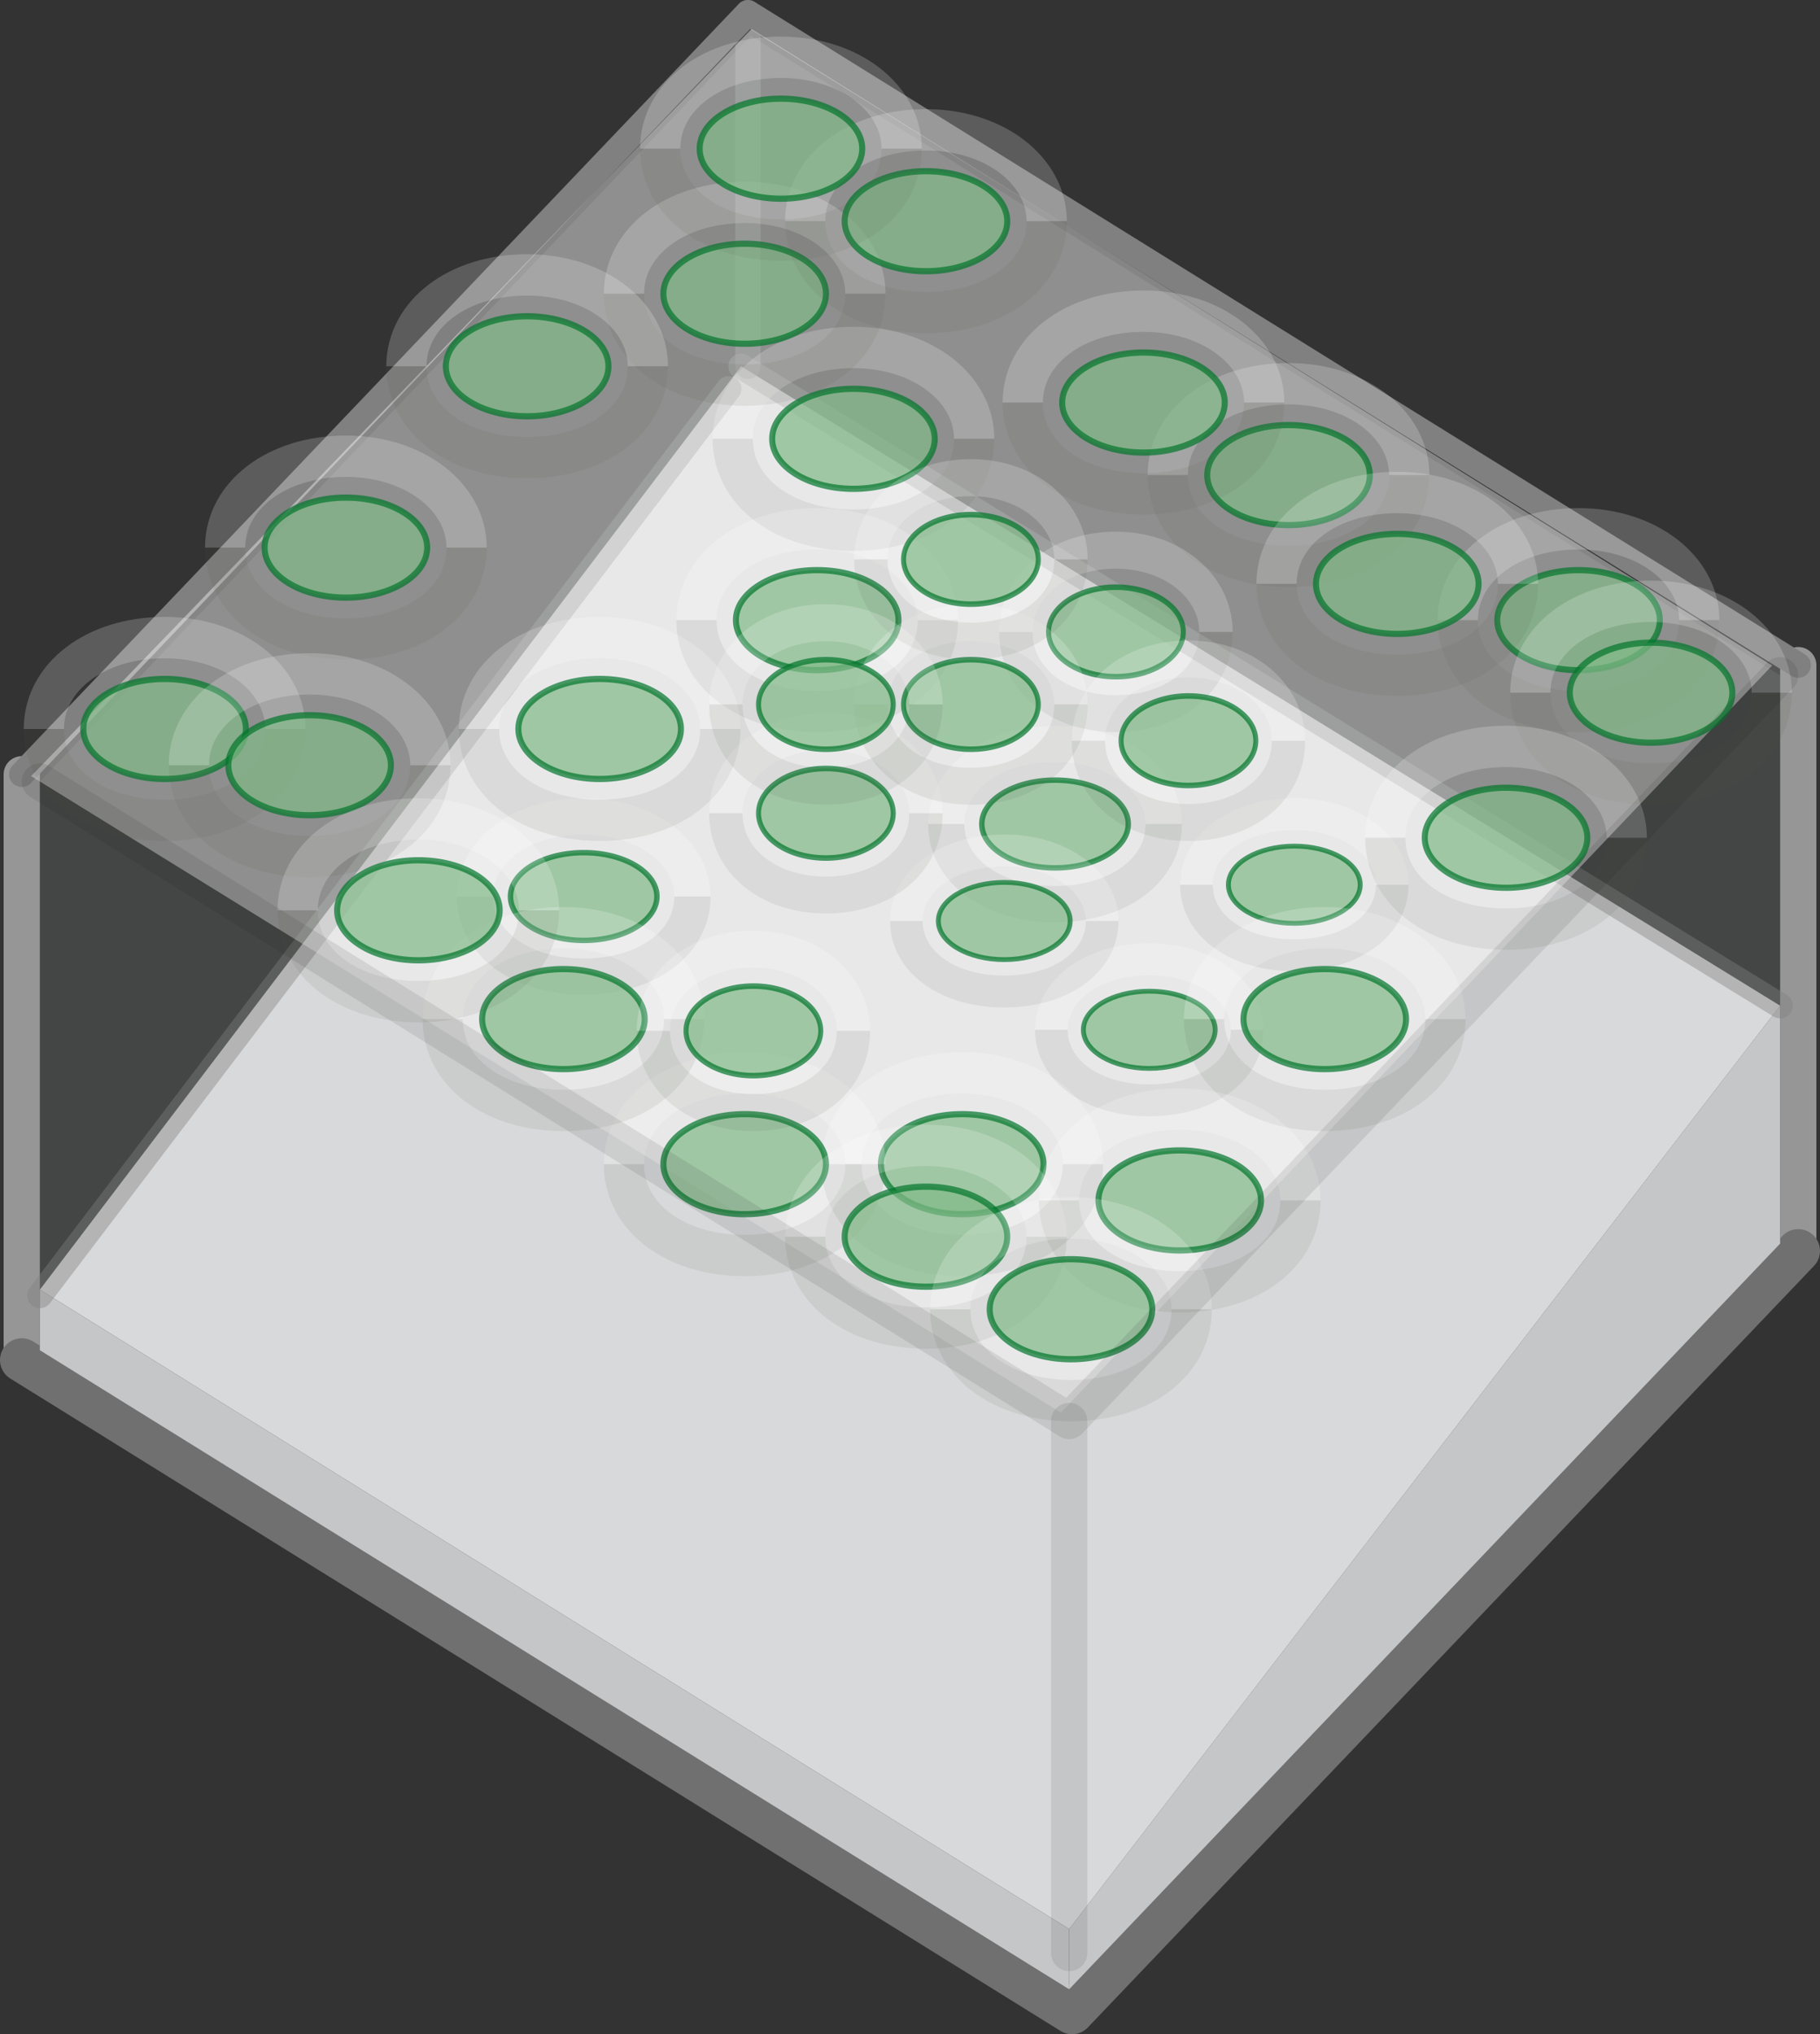 <svg xmlns="http://www.w3.org/2000/svg" xmlns:xlink="http://www.w3.org/1999/xlink" viewBox="0 0 50.2 56.09"><rect x="0" y="0" width="50.2" height="56.09" fill="#333333" stroke="none"/><defs><style>.cls-1,.cls-10,.cls-11,.cls-14,.cls-2,.cls-4,.cls-6,.cls-7{fill:none;}.cls-1{stroke:#fff;opacity:0.2;}.cls-1,.cls-13,.cls-2,.cls-3{stroke-miterlimit:11;}.cls-2{stroke:#545d4c;}.cls-14,.cls-15,.cls-2{opacity:0.1;}.cls-13,.cls-3{fill:#82ba87;stroke:#04772c;opacity:0.71;}.cls-3{stroke-width:0.15px;}.cls-4{stroke:#969696;}.cls-10,.cls-11,.cls-14,.cls-15,.cls-4,.cls-6,.cls-7{stroke-linecap:round;stroke-linejoin:round;}.cls-15,.cls-5{fill:#b0b2b3;}.cls-5{opacity:0.14;}.cls-6{stroke:#707070;stroke-width:1.2px;}.cls-11,.cls-7{stroke:gray;stroke-width:0.7px;}.cls-8{fill:#c5c6c8;}.cls-9{fill:#d8d9da;}.cls-10,.cls-14,.cls-15{stroke:#1a171b;}.cls-10{stroke-width:0.5px;opacity:0.22;}.cls-11{opacity:0.41;}.cls-12{fill:#fff;opacity:0.4;}.cls-13{stroke-width:0.1px;}</style><symbol id="Linse" data-name="Linse" viewBox="0 0 8 5.42"><path class="cls-1" d="M1,2.71C1,1.45,2.28.5,4,.5s3,1,3,2.21"/><path class="cls-2" d="M7,2.71C7,4,5.72,4.92,4,4.92S1,4,1,2.71"/><ellipse class="cls-3" cx="4" cy="2.71" rx="2.02" ry="1.21"/></symbol></defs><title>Asset 3</title><g id="Layer_2" data-name="Layer 2"><g id="AQ_BG" data-name="AQ BG"><line class="cls-4" x1="49.6" y1="18.34" x2="49.6" y2="34.49"/><polygon class="cls-5" points="49.1 18.62 20.71 0.99 1.1 21.55 1.1 37.23 29.49 54.84 49.1 34.29 49.1 18.62"/><line class="cls-4" x1="0.6" y1="37.5" x2="0.6" y2="21.35"/><polyline class="cls-6" points="49.6 34.49 29.57 55.49 0.6 37.5"/><polyline class="cls-7" points="0.6 21.35 20.63 0.35 49.6 18.34"/><polygon class="cls-8" points="49.1 34.29 29.49 54.85 29.49 53.19 49.1 27.73 49.1 34.29"/><polygon class="cls-9" points="29.49 53.19 1.1 35.56 20.44 10.1 49.1 27.73 29.49 53.19"/><polygon class="cls-8" points="1.1 37.23 29.49 54.85 29.49 53.19 1.1 35.56 1.1 37.23"/><path class="cls-10" d="M32.6,33.72"/><line class="cls-11" x1="20.63" y1="0.35" x2="20.63" y2="10.1"/><path class="cls-10" d="M32.6,33.72"/><line class="cls-11" x1="1.1" y1="35.72" x2="20.1" y2="10.72"/><line class="cls-11" x1="20.44" y1="10.1" x2="49.1" y2="27.73"/></g><g id="Pflanzen"><polygon class="cls-12" points="0.86 21.4 20.73 0.8 48.88 18.35 29.26 38.95 0.86 21.4"/><path class="cls-13" d="M20.6,4.72"/><use width="8" height="5.42" transform="translate(12.1 22.01)" xlink:href="#Linse"/><use width="8" height="5.42" transform="translate(25.1 20.01)" xlink:href="#Linse"/><use width="8" height="5.42" transform="translate(24.1 23.01) scale(0.9 0.88)" xlink:href="#Linse"/><use width="8" height="5.42" transform="translate(28.1 26.01) scale(0.9 0.88)" xlink:href="#Linse"/><use width="8" height="5.42" transform="translate(32.1 22.01) scale(0.9 0.88)" xlink:href="#Linse"/><use width="8" height="5.42" transform="translate(22.1 29.01) scale(1.11 1.14)" xlink:href="#Linse"/><use width="8" height="5.42" transform="translate(19.1 9.01) scale(1.11 1.14)" xlink:href="#Linse"/><use width="8" height="5.42" transform="translate(16.1 5.01) scale(1.11 1.14)" xlink:href="#Linse"/><use width="8" height="5.42" transform="translate(10.1 7.01) scale(1.11 1.14)" xlink:href="#Linse"/><use width="8" height="5.42" transform="translate(5.1 12.01) scale(1.11 1.14)" xlink:href="#Linse"/><use width="8" height="5.42" transform="translate(0.1 17.01) scale(1.11 1.14)" xlink:href="#Linse"/><use width="8" height="5.42" transform="translate(32.1 25.01) scale(1.11 1.14)" xlink:href="#Linse"/><use width="8" height="5.42" transform="translate(16.1 29.01) scale(1.11 1.14)" xlink:href="#Linse"/><use width="8" height="5.42" transform="translate(21.1 31.01) scale(1.11 1.14)" xlink:href="#Linse"/><use width="8" height="5.42" transform="translate(31.1 10.01) scale(1.11 1.14)" xlink:href="#Linse"/><use width="8" height="5.42" transform="translate(39.1 14.01) scale(1.11 1.14)" xlink:href="#Linse"/><use width="8" height="5.42" transform="translate(4.1 18.01) scale(1.11 1.14)" xlink:href="#Linse"/><use width="8" height="5.42" transform="translate(34.1 13.01) scale(1.11 1.14)" xlink:href="#Linse"/><use width="8" height="5.42" transform="translate(27.1 8.01) scale(1.11 1.14)" xlink:href="#Linse"/><use width="8" height="5.42" transform="translate(21.1 3.01) scale(1.11 1.14)" xlink:href="#Linse"/><use width="8" height="5.42" transform="translate(41.1 16.01) scale(1.11 1.14)" xlink:href="#Linse"/><use width="8" height="5.42" transform="translate(17.1 1.01) scale(1.11 1.14)" xlink:href="#Linse"/><use width="8" height="5.42" transform="translate(37.1 20.01) scale(1.11 1.14)" xlink:href="#Linse"/><use width="8" height="5.42" transform="translate(28.1 30.01) scale(1.11 1.14)" xlink:href="#Linse"/><use width="8" height="5.42" transform="translate(25.1 33.01) scale(1.11 1.14)" xlink:href="#Linse"/><use width="8" height="5.42" transform="translate(11.1 25.01) scale(1.11 1.14)" xlink:href="#Linse"/><use width="8" height="5.42" transform="translate(7.1 22.01) scale(1.11 1.14)" xlink:href="#Linse"/><use width="8" height="5.42" transform="translate(18.1 14.01) scale(1.11 1.14)" xlink:href="#Linse"/><use width="8" height="5.42" transform="translate(12.1 17.01) scale(1.11 1.14)" xlink:href="#Linse"/><use width="8" height="5.42" transform="translate(17.1 25.66) scale(0.92 1.02)" xlink:href="#Linse"/><use width="8" height="5.42" transform="translate(27.1 14.66) scale(0.92 1.02)" xlink:href="#Linse"/><use width="8" height="5.42" transform="translate(19.1 19.66) scale(0.92 1.02)" xlink:href="#Linse"/><use width="8" height="5.42" transform="translate(23.1 16.66) scale(0.92 1.02)" xlink:href="#Linse"/><use width="8" height="5.42" transform="translate(29.1 17.66) scale(0.92 1.02)" xlink:href="#Linse"/><use width="8" height="5.42" transform="translate(23.1 12.66) scale(0.92 1.02)" xlink:href="#Linse"/><use width="8" height="5.42" transform="translate(19.1 16.66) scale(0.92 1.02)" xlink:href="#Linse"/></g><g id="AQ_FG" data-name="AQ FG"><polyline class="cls-14" points="1.1 21.55 29.49 39.18 49.1 18.62"/><line class="cls-15" x1="29.49" y1="39.18" x2="29.49" y2="53.85"/></g></g></svg>
